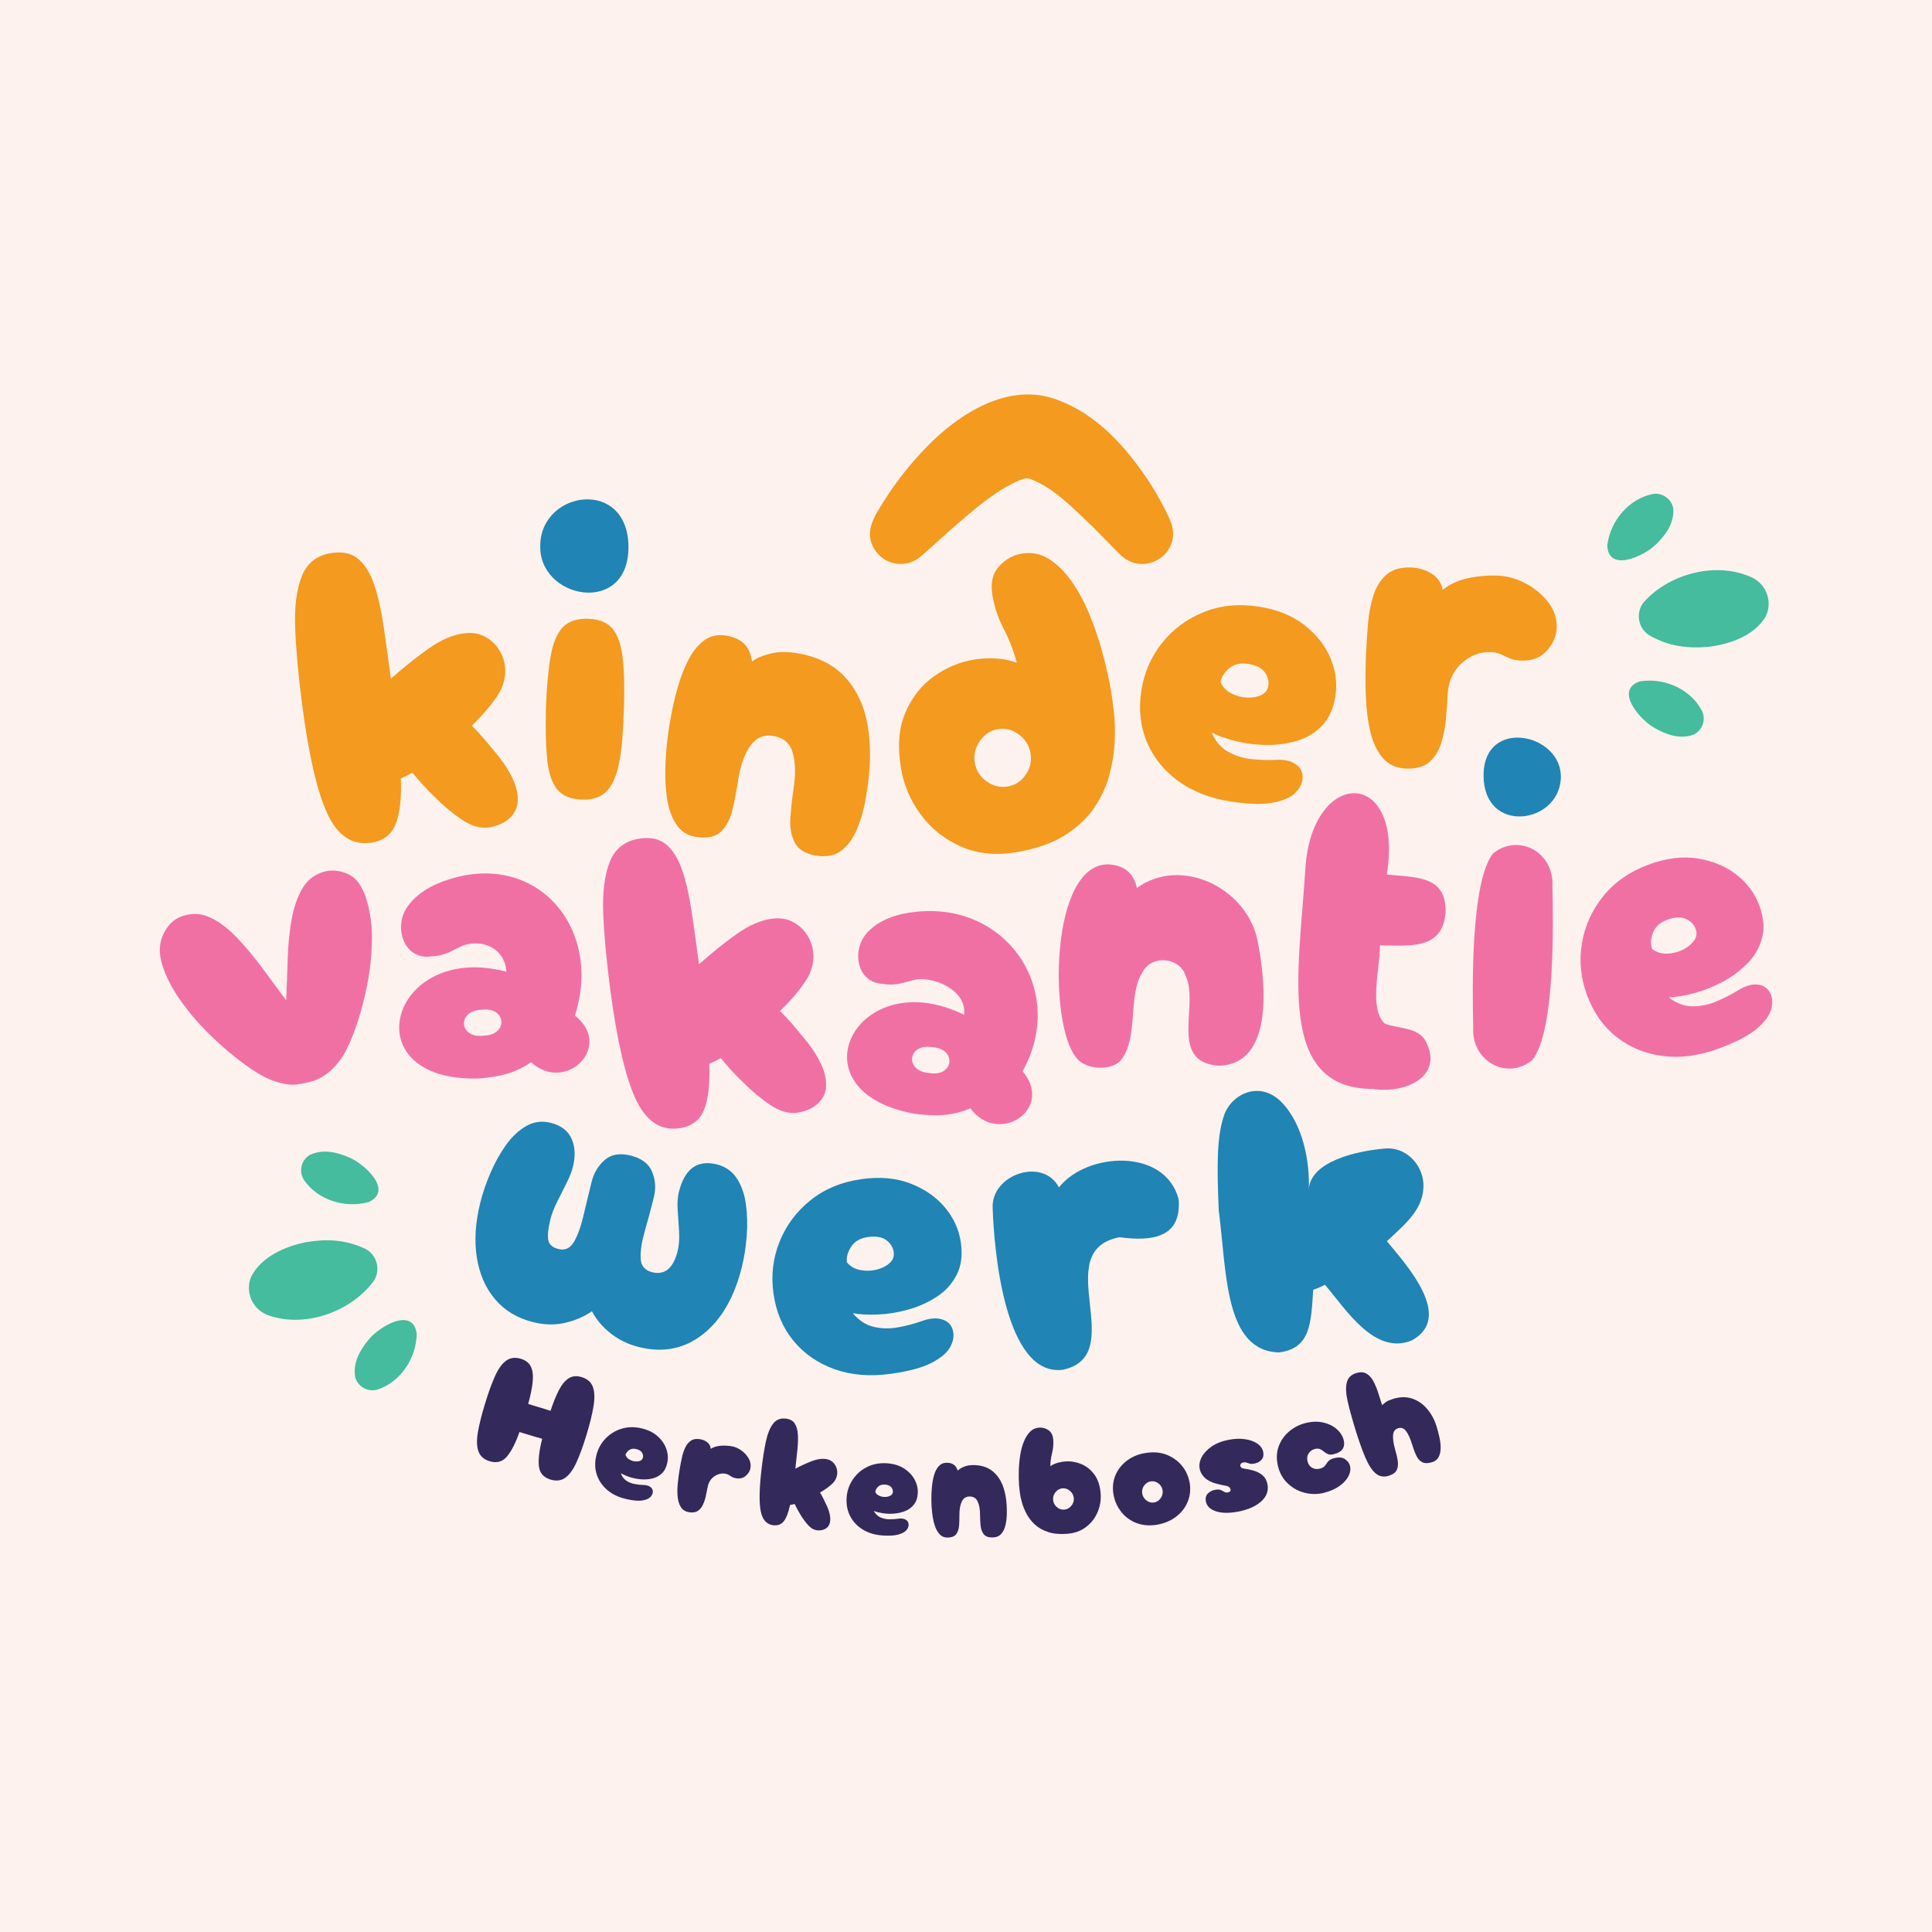<svg xmlns="http://www.w3.org/2000/svg" id="slide_2" data-name="slide 2" viewBox="0 0 1200 1200"><defs><style>      .cls-1 {        fill: #fdf2ee;      }      .cls-2 {        fill: #44bc9d;      }      .cls-3 {        fill: #2084b5;      }      .cls-4 {        fill: #33295b;      }      .cls-5 {        fill: #f170a4;      }      .cls-6 {        fill: #f39a1f;      }    </style></defs><rect class="cls-1" width="1200" height="1200"></rect><g><path class="cls-6" d="M230.06,523.47c-11.52,1.5-20.45-4.55-26.76-18.16-6.32-13.61-11.54-36.23-15.66-67.88-2.31-17.71-3.74-33.4-4.29-47.06-.56-13.66.86-24.6,4.25-32.82,3.39-8.22,9.73-12.94,19.01-14.15,6.71-.87,12.08.44,16.12,3.93,4.04,3.5,7.26,8.76,9.67,15.8,2.4,7.03,4.34,15.53,5.81,25.48,1.47,9.95,2.99,20.95,4.56,32.99l.71-.62c7.84-6.96,15.52-13.08,23.06-18.35,7.53-5.26,14.66-8.34,21.36-9.21,4.99-.65,9.31-.03,12.97,1.85,3.66,1.89,6.57,4.48,8.75,7.78,2.18,3.3,3.5,6.76,3.98,10.37.85,6.54-.7,12.77-4.65,18.71-3.95,5.94-9.27,12.14-15.94,18.61,2.4,2.31,4.78,4.85,7.15,7.6,2.37,2.75,4.91,5.79,7.61,9.11,3.51,4.09,6.52,8.42,9.04,12.99,2.52,4.57,4.03,8.83,4.55,12.79.61,4.64-.04,8.45-1.93,11.4-1.89,2.96-4.4,5.21-7.52,6.75-3.12,1.55-6.33,2.44-9.62,2.7-5.03.31-10.33-1.45-15.9-5.28-5.57-3.82-11.07-8.44-16.5-13.86-2.4-2.31-4.78-4.76-7.12-7.34-2.35-2.58-4.56-5.13-6.64-7.66-2.45,1.37-4.83,2.56-7.15,3.55.45,12.89-.7,22.52-3.45,28.92-2.75,6.39-7.92,10.08-15.48,11.07Z"></path><path class="cls-6" d="M387.46,441.4c-.33,13-1.25,23.59-2.77,31.78-1.52,8.19-4.11,14.21-7.71,18.07-3.63,3.86-8.9,5.65-15.82,5.38-6.94-.25-12.03-2.44-15.26-6.56-3.23-4.11-5.25-10.3-6.06-18.57-.81-8.27-1.06-18.92-.75-31.93.5-13,1.46-23.63,2.92-31.91,1.44-8.27,3.96-14.3,7.57-18.07,3.63-3.77,8.9-5.52,15.82-5.25,6.94.25,12.03,2.4,15.26,6.42,3.23,4.04,5.29,10.23,6.19,18.59.9,8.38,1.1,19.05.63,32.06Z"></path><path class="cls-3" d="M390.34,339.94c0,43.06-56.57,32.18-54.77-1.9,1.12-33.74,54.77-41.16,54.77,1.9Z"></path><path class="cls-6" d="M507.36,531.49c-6.86-1.04-11.41-3.71-13.65-8-2.24-4.29-3.17-9.43-2.78-15.42s1.04-11.99,1.95-17.99c1.38-9.09,1.21-16.61-.51-22.58-1.72-5.96-5.84-9.44-12.36-10.43-5.83-.89-10.54,1.25-14.13,6.4-3.59,5.16-6.08,12.28-7.46,21.36-.91,6-2.03,11.89-3.35,17.65-1.32,5.77-3.64,10.37-6.97,13.81-3.33,3.44-8.6,4.61-15.8,3.52-5.32-.81-9.43-3.45-12.35-7.93-2.92-4.48-4.83-10.03-5.75-16.67-.92-6.63-1.2-13.69-.85-21.18.35-7.49,1.05-14.66,2.09-21.52,1.04-6.86,2.46-13.84,4.24-20.93,1.78-7.1,4.04-13.6,6.78-19.49,2.74-5.9,6.11-10.47,10.12-13.72,4-3.25,8.75-4.46,14.24-3.62,9.77,1.49,15.18,6.88,16.23,16.16,2.4-1.91,6.01-3.51,10.86-4.79,4.84-1.28,10.18-1.48,16.01-.59,13.2,2.01,23.5,7,30.88,14.96,7.38,7.97,12.11,18.12,14.18,30.45,2.07,12.33,1.84,26.2-.68,41.61-1.2,7.89-3.02,14.94-5.46,21.14-2.44,6.21-5.71,10.97-9.81,14.3-4.1,3.32-9.33,4.5-15.67,3.54Z"></path><path class="cls-6" d="M631.02,529.34c-12.67,2.1-24.07.91-34.21-3.56-10.15-4.47-18.45-11.09-24.92-19.87-6.47-8.77-10.56-18.38-12.29-28.82-2.21-13.35-1.33-24.74,2.64-34.19,3.97-9.45,9.8-16.96,17.49-22.55,7.69-5.58,16.07-9.12,25.14-10.63,4.28-.71,8.72-.96,13.32-.76,4.6.21,9.06,1.09,13.36,2.66-1.91-7.24-4.6-14.22-8.09-20.94-3.49-6.72-5.84-13.76-7.06-21.11-1.25-7.53.14-13.47,4.16-17.83,4.03-4.36,8.69-6.98,13.99-7.86,6.16-1.02,11.79.07,16.89,3.27,5.1,3.2,9.77,7.79,14.02,13.76,4.24,5.98,7.98,12.88,11.21,20.69,3.23,7.82,5.98,15.93,8.25,24.34,2.27,8.42,4.06,16.56,5.37,24.43.42,2.57.95,6.53,1.57,11.87.62,5.35.79,11.39.5,18.11-.29,6.73-1.38,13.68-3.27,20.85-1.89,7.17-5.06,14.02-9.51,20.56-4.45,6.54-10.59,12.26-18.39,17.16-7.8,4.9-17.87,8.37-30.18,10.41ZM625.84,488.53c4.62-.77,8.35-3.18,11.19-7.26,2.84-4.07,3.86-8.51,3.07-13.3-.79-4.79-3.2-8.7-7.22-11.73-4.02-3.03-8.34-4.16-12.96-3.39s-8.39,3.24-11.3,7.41c-2.91,4.17-3.97,8.66-3.18,13.45.79,4.79,3.23,8.65,7.32,11.58,4.09,2.93,8.44,4.01,13.06,3.24Z"></path><path class="cls-6" d="M764.56,497.84c-12.86-1.94-23.76-6.17-32.69-12.69-8.93-6.52-15.43-14.6-19.49-24.25-4.07-9.65-5.24-20.22-3.5-31.71,1.68-11.15,5.93-21.03,12.76-29.65,6.83-8.62,15.43-15.04,25.8-19.26,10.37-4.22,21.73-5.4,34.08-3.54,11.49,1.73,21,5.54,28.54,11.41,7.53,5.87,12.95,12.7,16.25,20.48,3.3,7.78,4.35,15.61,3.16,23.5-1.19,7.89-3.97,14.09-8.33,18.61-4.36,4.52-9.62,7.67-15.77,9.46-6.15,1.79-12.55,2.63-19.19,2.5-6.65-.12-12.93-.94-18.84-2.45-5.91-1.51-10.82-3.25-14.73-5.25,2.34,5.44,5.72,9.41,10.17,11.93,4.45,2.51,9.3,4.03,14.57,4.57,5.27.53,10.11.7,14.53.48,5.5-.4,9.83.52,13,2.75,3.17,2.23,4.56,5.25,4.16,9.05-.3,3.11-1.83,6.04-4.61,8.78-2.78,2.74-7.34,4.73-13.66,5.96-6.33,1.24-15.07,1.02-26.21-.67ZM758.11,423.72c1.3,3,3.49,5.31,6.59,6.91,3.09,1.61,6.33,2.49,9.73,2.65,3.4.16,6.37-.36,8.92-1.55,2.55-1.19,4.03-3.16,4.44-5.91.44-2.91-.32-5.71-2.29-8.37-1.97-2.66-5.44-4.37-10.41-5.12-4.8-.72-8.72.22-11.74,2.83-3.02,2.61-4.77,5.46-5.24,8.55Z"></path><path class="cls-6" d="M873.1,477.36c-5.89-.27-10.61-2.44-14.16-6.5-3.55-4.07-6.13-9.43-7.73-16.11-1.61-6.67-2.57-14.27-2.87-22.79-.31-8.52-.26-17.29.15-26.3.28-6.06.69-12.25,1.23-18.57.55-6.31,1.68-12.12,3.39-17.43,1.71-5.3,4.43-9.57,8.13-12.78,3.7-3.22,8.85-4.68,15.43-4.38,4.68.21,8.87,1.49,12.59,3.83,3.71,2.34,5.99,5.7,6.84,10.08,4.15-3.46,9.34-5.87,15.56-7.24,6.22-1.37,12.63-1.9,19.21-1.6,5.54.25,11.11,1.85,16.71,4.8,5.59,2.95,10.28,6.85,14.05,11.71,3.77,4.86,5.53,10.24,5.26,16.13-.23,5.03-2.31,9.71-6.23,14.04-3.93,4.34-9.27,6.35-16.03,6.04-2.95-.13-5.35-.63-7.22-1.5-1.87-.87-3.66-1.68-5.36-2.46-1.7-.77-3.76-1.21-6.19-1.32-6.41-.29-12.38,2-17.89,6.87-5.52,4.87-8.47,11.64-8.86,20.3-.2,4.51-.56,9.4-1.06,14.67-.5,5.28-1.51,10.31-3.03,15.1-1.52,4.79-4,8.63-7.42,11.51-3.43,2.88-8.26,4.18-14.5,3.9Z"></path><path class="cls-3" d="M969.44,483.76c-1.6,28.29-47.96,34.63-47.96-2.13s49.63-25.95,47.96,2.13Z"></path><g><path class="cls-5" d="M194.52,671.4c-2.98.93-6.48,1.67-10.49,2.2-4.02.53-9.32-.44-15.91-2.92-4.58-1.84-10.17-5.17-16.77-10.01-6.61-4.84-13.36-10.58-20.26-17.24-6.9-6.65-13.09-13.8-18.58-21.44-5.49-7.64-9.39-15.19-11.73-22.64-2.28-7.28-2-13.78.85-19.49,2.85-5.71,6.83-9.37,11.97-10.97,5.96-1.87,11.66-1.51,17.1,1.05,5.44,2.57,10.78,6.57,16.03,12.02,5.25,5.44,10.46,11.63,15.63,18.55,5.17,6.93,10.29,13.86,15.38,20.81.38-8.66.7-17.35.97-26.07.27-8.71,1.09-16.83,2.46-24.35,1.37-7.52,3.6-13.89,6.68-19.13,3.08-5.24,7.55-8.68,13.39-10.33,4.85-1.34,9.82-.85,14.91,1.46,5.09,2.32,8.85,7.36,11.29,15.14,2.54,8.11,3.73,16.83,3.56,26.15-.17,9.32-1.12,18.34-2.84,27.06-1.72,8.72-3.73,16.53-6.02,23.42-2.29,6.9-4.29,11.98-5.99,15.24-2.35,5.28-5.46,9.85-9.34,13.7-3.88,3.85-7.98,6.45-12.28,7.8Z"></path><path class="cls-5" d="M297.25,669.87c-79.62,2.11-54.76-85.4,17.29-66.32-.92-14.39-14.42-20.24-26.36-16.48-7.18,2.95-11.34,6.69-19.95,6.9-17.2,2.81-23.95-17.84-15.53-30.24,5.75-8.79,16.07-14.48,26.29-17.57,54.83-17.48,95.51,30.68,78.1,84.61,24.22,19.23-5.73,48.6-27.23,29-10.14,6.78-18.84,8.96-32.62,10.1ZM300.4,643.26c15.57-.28,14.18-18.21-1.25-16.08-15.5.43-14.13,18.06,1.25,16.08Z"></path><path class="cls-5" d="M421.66,700.82c-11.52,1.52-20.45-4.51-26.8-18.11-6.35-13.6-11.61-36.21-15.79-67.85-2.34-17.71-3.8-33.39-4.38-47.05-.58-13.66.82-24.6,4.19-32.83,3.37-8.23,9.7-12.96,18.99-14.19,6.71-.89,12.08.42,16.13,3.9,4.05,3.49,7.28,8.75,9.69,15.78,2.41,7.03,4.37,15.52,5.86,25.47,1.49,9.95,3.03,20.95,4.62,32.98l.7-.62c7.83-6.98,15.5-13.11,23.03-18.39,7.52-5.28,14.64-8.36,21.35-9.25,4.98-.66,9.31-.05,12.97,1.83,3.66,1.88,6.58,4.47,8.77,7.76,2.18,3.3,3.51,6.75,3.99,10.36.86,6.54-.67,12.78-4.61,18.72-3.94,5.95-9.24,12.16-15.91,18.63,2.4,2.31,4.79,4.84,7.17,7.58,2.37,2.75,4.92,5.78,7.63,9.1,3.51,4.09,6.53,8.41,9.06,12.97,2.53,4.57,4.05,8.83,4.58,12.78.61,4.64-.02,8.45-1.91,11.4-1.88,2.96-4.39,5.22-7.5,6.76-3.12,1.55-6.33,2.46-9.61,2.71-5.04.32-10.34-1.43-15.91-5.25-5.58-3.81-11.09-8.42-16.52-13.82-2.4-2.31-4.79-4.75-7.13-7.32-2.35-2.58-4.57-5.12-6.65-7.65-2.44,1.37-4.82,2.56-7.14,3.57.48,12.89-.66,22.52-3.4,28.92-2.74,6.4-7.89,10.1-15.46,11.1Z"></path><path class="cls-5" d="M568.77,691.9c-78.48-13.62-36.86-94.51,30.01-61.62,1.93-14.28-16.71-23.32-29.16-21.99-7.62,1.47-12.44,4.33-20.92,2.83-17.42-.63-19.97-22.21-9.27-32.7,7.37-7.49,18.6-11.03,29.24-12.05,57.2-6.34,94.16,49.53,66.47,98.98,19.96,23.63-15.19,46.52-32.41,23.06-11.28,4.65-20.24,5.08-33.97,3.48ZM577.11,666.44c15.32,2.79,17.48-15.06,1.94-16.01-15.28-2.63-17.41,14.92-1.94,16.01Z"></path><path class="cls-5" d="M756.79,661.94c-31.37-2.48-11.53-38.32-20.51-56.19-3.71-11.27-21.25-12.95-26.74-1.71-9.12,13.94-2.24,40.28-13.11,54.17-5.39,7.08-22.7,6.82-28.42-1.95-16.45-20.9-15.99-120.03,20.53-119.39,9.87.63,15.72,5.53,17.58,14.68,27.96-20.3,69.23.63,75.15,33.61,4.41,22.53,11.03,76.18-24.47,76.78Z"></path><path class="cls-5" d="M852.85,676.37c-60.57,0-45.94-73.56-42.08-136.64,3.86-63.08,61.32-63.51,50.62,3.44,18.08,1.94,37.43.5,36.46,23.91-2.19,23.4-22.78,20.04-40.75,20.13.08,14.65-6.93,38.69,2.83,48.44,7.64,3.5,20.84,1.79,25.7,11.27,11.03,21.23-11.86,32.57-32.77,29.45Z"></path><path class="cls-5" d="M964.25,550.44c1.05-21.69-21.61-33-37-20.24-14.05,18.34-12.67,85.32-12.21,107.8-1.24,21.61,21.55,33.31,36.87,20.24,14.2-18.41,12.77-85.17,12.33-107.8Z"></path><path class="cls-5" d="M1067.57,651.26c-12.2,4.5-23.79,6.06-34.75,4.65-10.96-1.4-20.56-5.35-28.78-11.84-8.22-6.49-14.34-15.18-18.36-26.08-3.9-10.57-4.94-21.28-3.12-32.13,1.82-10.84,6.26-20.61,13.31-29.32,7.05-8.7,16.43-15.22,28.15-19.54,10.9-4.02,21.07-5.28,30.5-3.77,9.43,1.51,17.47,4.88,24.11,10.1,6.64,5.22,11.34,11.58,14.11,19.06,2.76,7.49,3.32,14.26,1.68,20.32-1.64,6.06-4.73,11.36-9.25,15.89-4.52,4.54-9.72,8.35-15.6,11.44-5.89,3.1-11.78,5.41-17.68,6.94-5.91,1.53-11.05,2.37-15.44,2.51,4.67,3.64,9.56,5.49,14.67,5.54,5.1.06,10.09-.95,14.97-3.03,4.87-2.08,9.19-4.27,12.96-6.59,4.62-3,8.86-4.29,12.72-3.86,3.85.43,6.52,2.4,8.01,5.92,1.24,2.87,1.31,6.17.19,9.91-1.12,3.74-4.15,7.68-9.09,11.81-4.95,4.14-12.71,8.16-23.28,12.06ZM1026.18,589.45c2.59,2,5.62,2.96,9.11,2.88,3.48-.08,6.75-.87,9.8-2.37,3.05-1.5,5.41-3.38,7.06-5.66,1.66-2.28,2-4.71,1.04-7.32-1.02-2.76-3.03-4.84-6.04-6.23-3.01-1.39-6.87-1.21-11.59.53-4.56,1.68-7.53,4.4-8.92,8.15-1.39,3.75-1.55,7.09-.46,10.02Z"></path></g><path class="cls-3" d="M331.37,821.27c-9.94-2.46-17.88-7.2-23.82-14.21-5.95-7.01-9.74-15.68-11.38-26.01-1.64-10.32-.94-21.63,2.11-33.92,1.5-6.06,3.62-12.28,6.37-18.66,2.74-6.38,5.96-12.15,9.65-17.31,3.69-5.16,7.88-9.08,12.56-11.76,4.69-2.68,9.72-3.35,15.11-2.02,6.39,1.58,10.73,4.85,12.99,9.79,2.26,4.94,2.56,10.78.89,17.51-.75,3.03-2.09,6.45-4.01,10.26-1.93,3.81-3.87,7.66-5.81,11.56-1.95,3.9-3.34,7.53-4.18,10.89-1.34,5.39-1.79,9.57-1.36,12.53.42,2.97,2.57,4.93,6.45,5.89,4.04,1,7.22-.49,9.55-4.47,2.32-3.98,4.29-9.39,5.9-16.23,1.6-6.84,3.31-13.88,5.1-21.12,1.34-5.39,4.01-9.86,8.02-13.43,4.01-3.56,9.38-4.51,16.12-2.84,6.9,1.71,11.38,5.1,13.43,10.16,2.05,5.06,2.41,10.29,1.07,15.68-1.8,7.24-3.66,14.24-5.61,20.99-1.94,6.76-2.81,12.44-2.61,17.04.2,4.61,2.57,7.47,7.12,8.6,7.91,1.96,13.21-2.44,15.88-13.22.83-3.37,1.13-7.27.89-11.71-.24-4.44-.53-8.88-.85-13.34-.33-4.46-.09-8.29.7-11.49,3.59-14.48,11.44-20.22,23.56-17.21,5.39,1.33,9.54,4.24,12.45,8.71,2.91,4.47,4.8,9.86,5.65,16.14.85,6.29,1.01,12.85.48,19.69-.53,6.84-1.55,13.29-3.05,19.35-4.63,18.69-12.67,32.56-24.11,41.6-11.45,9.05-24.66,11.71-39.64,8-6.73-1.67-12.64-4.51-17.72-8.54-5.08-4.03-8.95-8.6-11.61-13.73-4.75,3.29-10.25,5.68-16.51,7.16-6.27,1.49-12.85,1.37-19.75-.34Z"></path><path class="cls-3" d="M553.43,853.28c-12.88,1.82-24.53.89-34.95-2.8-10.42-3.69-18.96-9.58-25.62-17.66-6.66-8.08-10.81-17.87-12.44-29.38-1.58-11.16-.33-21.85,3.74-32.06,4.07-10.21,10.47-18.83,19.2-25.84,8.73-7.02,19.27-11.4,31.64-13.15,11.5-1.63,21.71-.71,30.61,2.76,8.9,3.47,16.04,8.46,21.43,14.97,5.39,6.51,8.64,13.71,9.76,21.61,1.12,7.9.23,14.64-2.66,20.21-2.89,5.58-7.02,10.1-12.4,13.58-5.38,3.48-11.27,6.11-17.67,7.89-6.41,1.79-12.66,2.8-18.75,3.05-6.1.25-11.3-.02-15.62-.81,3.8,4.55,8.18,7.38,13.16,8.52,4.98,1.13,10.06,1.2,15.27.2,5.2-1,9.89-2.23,14.06-3.7,5.15-1.95,9.57-2.32,13.25-1.09,3.68,1.23,5.87,3.73,6.58,7.48.61,3.07-.03,6.31-1.91,9.73-1.88,3.42-5.68,6.63-11.38,9.63-5.71,3-14.14,5.29-25.31,6.87ZM526.04,784.11c2.1,2.51,4.87,4.09,8.29,4.74,3.42.66,6.78.58,10.08-.24,3.3-.82,6-2.16,8.1-4.04,2.1-1.87,2.96-4.18,2.57-6.93-.41-2.92-1.94-5.37-4.59-7.36-2.65-1.99-6.46-2.63-11.44-1.93-4.81.68-8.29,2.71-10.44,6.08-2.15,3.37-3.01,6.6-2.57,9.69Z"></path><path class="cls-3" d="M660.16,850.8c-36.07,4.43-42.76-74.38-43.6-100.47-1.04-20.75,31.16-31.92,41.17-12.81,17.43-22.06,66.01-24.6,74.33,7.33,2,24.6-17.49,26.17-36.68,23.62-44.37,8.49,6.78,73.22-35.22,82.33Z"></path><path class="cls-3" d="M794.49,840.01c-33.99-.82-32.48-49.45-37.51-88.29-1.2-28.25-1.2-45.75,3.3-58.95s22.12-22,35.66-8.22,17.67,37.32,16.98,54.47c.7-17.72,29.99-24.13,46.65-25.59,13.14-1.52,23.63,9.22,24.52,21.42.91,15.7-11.11,25.27-22.66,36.09,12.25,14.85,41.81,47.28,15.47,61.61-23.1,9.51-40.71-19.06-53.92-34.53-2.52,1.23-4.96,2.28-7.33,3.15-1.38,20.09-1.32,36.28-21.16,38.85Z"></path><g><path class="cls-2" d="M1021.29,373.67c16.1-17.76,45.65-25.25,67.47-14.69,8.85,4.56,12.32,15.42,7.77,24.27-7.48,12.1-22.89,17.08-35.83,18.56-12.57,1.03-24.24-.35-36.04-7.08-7.4-4.3-9.04-14.66-3.37-21.05h0Z"></path><path class="cls-2" d="M998.31,338.77c1.84-15.12,13.19-28.91,28.3-31.94,6.05-.98,11.75,3.13,12.72,9.18.6,9.09-5.03,16.69-11.1,22.42-6.83,6.73-29.22,17.51-29.92.34h0Z"></path><path class="cls-2" d="M1018.62,423.21c15.04-2.41,31.44,4.68,38.52,18.36,2.61,5.54.24,12.15-5.3,14.77-8.57,3.09-17.43-.21-24.61-4.47-8.35-4.71-24.91-23.24-8.6-28.66h0Z"></path></g><g><path class="cls-2" d="M231.73,796.19c-14.52,19.07-43.32,29.07-65.96,20.42-9.2-3.78-13.6-14.31-9.82-23.51,6.41-12.7,21.35-18.98,34.11-21.56,12.44-2.1,24.18-1.73,36.52,3.97,7.75,3.65,10.26,13.83,5.16,20.68h0Z"></path><path class="cls-2" d="M229.05,746.59c-14.58,4.12-31.85-1.13-40.36-13.88-3.22-5.21-1.61-12.05,3.6-15.27,8.16-4.04,17.35-1.77,24.96,1.65,8.83,3.73,27.38,20.26,11.8,27.5h0Z"></path><path class="cls-2" d="M258.8,828.18c-.07,15.15-9.89,30.3-24.49,34.94-5.9,1.66-12.03-1.78-13.68-7.68-1.63-8.96,3.1-17.16,8.49-23.53,6.02-7.46,27.05-20.71,29.69-3.73h0Z"></path></g><g><path class="cls-4" d="M304.17,907.62c-3.54-1.08-5.85-3.09-6.95-6.06-1.1-2.96-1.24-6.88-.42-11.77.82-4.88,2.28-10.79,4.4-17.74,2.11-6.95,4.2-12.71,6.25-17.28,2.05-4.57,4.36-7.78,6.92-9.63,2.56-1.85,5.61-2.24,9.15-1.17,3.11.95,5.21,2.63,6.3,5.06,1.09,2.43,1.43,5.58,1.02,9.45-.41,3.87-1.34,8.38-2.77,13.54,1.04.31,2.1.64,3.2.97,1.1.33,2.19.67,3.29,1,1.28.39,2.54.77,3.79,1.15,1.25.38,2.44.78,3.58,1.19,1.7-5.14,3.44-9.44,5.22-12.9,1.78-3.45,3.81-5.9,6.08-7.34,2.27-1.44,4.96-1.69,8.07-.74,3.54,1.07,5.85,3.11,6.94,6.1,1.09,2.99,1.23,6.97.42,11.92-.81,4.95-2.27,10.9-4.38,17.85-2.11,6.95-4.2,12.67-6.27,17.17-2.07,4.5-4.38,7.66-6.93,9.48-2.55,1.82-5.6,2.19-9.13,1.12-4.39-1.33-6.8-4.13-7.24-8.39-.44-4.26.25-9.91,2.06-16.96-1.42-.37-2.92-.79-4.51-1.27-1.59-.48-3.2-.97-4.85-1.47-.79-.24-1.59-.48-2.38-.72-.79-.24-1.59-.48-2.38-.72-2.4,6.8-4.99,11.85-7.76,15.17-2.77,3.32-6.36,4.31-10.74,2.98Z"></path><path class="cls-4" d="M388.73,931.02c-4.65-1.08-8.52-2.95-11.6-5.6-3.08-2.65-5.22-5.8-6.44-9.45-1.21-3.65-1.33-7.56-.36-11.71.94-4.03,2.78-7.53,5.53-10.49,2.75-2.96,6.09-5.06,10.01-6.3,3.92-1.25,8.12-1.35,12.58-.31,4.16.97,7.53,2.64,10.12,5.01,2.59,2.37,4.37,5.03,5.36,7.97.98,2.94,1.14,5.84.48,8.7-.67,2.86-1.86,5.05-3.59,6.57-1.73,1.53-3.75,2.53-6.05,3.01-2.3.48-4.67.6-7.1.36-2.43-.24-4.71-.72-6.83-1.44-2.12-.72-3.87-1.51-5.24-2.35.7,2.06,1.82,3.61,3.38,4.66,1.55,1.05,3.29,1.75,5.2,2.1,1.91.35,3.68.55,5.31.6,2.02.01,3.58.48,4.68,1.39,1.1.91,1.52,2.06,1.26,3.43-.2,1.13-.85,2.16-1.94,3.08-1.1.92-2.82,1.52-5.18,1.79-2.35.27-5.55-.07-9.58-1ZM388.52,903.69c.39,1.14,1.13,2.05,2.21,2.72,1.08.68,2.25,1.1,3.49,1.25,1.24.16,2.34.05,3.31-.31s1.57-1.04,1.8-2.03c.25-1.05.05-2.1-.6-3.13-.64-1.03-1.86-1.76-3.66-2.18-1.74-.41-3.2-.17-4.38.7-1.18.87-1.91,1.86-2.17,2.98Z"></path><path class="cls-4" d="M427.86,939.27c-2.13-.37-3.75-1.38-4.86-3.03-1.1-1.65-1.79-3.72-2.06-6.23-.27-2.51-.27-5.32.02-8.44.29-3.12.71-6.31,1.29-9.58.38-2.2.82-4.43,1.32-6.71.49-2.27,1.18-4.34,2.05-6.19.87-1.85,2.06-3.28,3.56-4.28,1.5-1,3.44-1.29,5.83-.87,1.69.3,3.16.96,4.41,1.98,1.24,1.03,1.92,2.36,2.02,3.99,1.67-1.07,3.68-1.7,6.01-1.91,2.33-.21,4.69-.1,7.08.31,2.01.35,3.96,1.19,5.86,2.53,1.9,1.34,3.42,2.98,4.57,4.92,1.15,1.95,1.53,3.99,1.16,6.12-.32,1.82-1.3,3.43-2.93,4.82-1.64,1.4-3.68,1.88-6.12,1.45-1.07-.19-1.92-.48-2.56-.88-.64-.4-1.25-.79-1.84-1.15-.59-.36-1.32-.62-2.19-.77-2.32-.41-4.6.15-6.84,1.67-2.24,1.52-3.63,3.84-4.18,6.98-.29,1.63-.64,3.4-1.07,5.29-.43,1.9-1.03,3.69-1.81,5.36-.78,1.68-1.86,2.96-3.24,3.85-1.39.89-3.21,1.14-5.47.74Z"></path><path class="cls-4" d="M480.41,947.39c-4.24-.49-6.88-3.44-7.92-8.85-1.04-5.41-.89-13.94.46-25.59.75-6.52,1.64-12.24,2.66-17.16,1.02-4.92,2.5-8.69,4.43-11.32,1.94-2.63,4.62-3.75,8.04-3.35,2.47.29,4.27,1.23,5.4,2.84,1.13,1.61,1.81,3.77,2.04,6.49.23,2.72.16,5.92-.2,9.6-.36,3.68-.8,7.73-1.31,12.16l.31-.16c3.41-1.78,6.7-3.28,9.85-4.49,3.15-1.21,5.97-1.67,8.43-1.38,1.83.21,3.32.82,4.46,1.81,1.14,1,1.94,2.18,2.43,3.55.48,1.37.65,2.72.49,4.05-.28,2.41-1.39,4.49-3.32,6.25-1.94,1.77-4.38,3.5-7.34,5.21.65,1.04,1.27,2.15,1.87,3.34.6,1.19,1.23,2.5,1.9,3.92.89,1.77,1.57,3.58,2.07,5.43.49,1.85.65,3.51.48,4.96-.2,1.71-.77,3.01-1.7,3.89-.94.89-2.03,1.47-3.28,1.74-1.25.27-2.47.31-3.67.1-1.82-.34-3.55-1.44-5.2-3.3-1.65-1.86-3.19-3.99-4.65-6.41-.65-1.04-1.28-2.12-1.88-3.25-.61-1.13-1.17-2.24-1.69-3.32-.99.27-1.95.48-2.86.63-.99,4.63-2.25,7.97-3.8,10-1.55,2.03-3.72,2.89-6.5,2.57Z"></path><path class="cls-4" d="M548.57,953.73c-4.77-.27-8.9-1.44-12.39-3.52-3.49-2.08-6.14-4.81-7.97-8.2-1.82-3.39-2.61-7.21-2.38-11.48.23-4.13,1.45-7.9,3.65-11.28,2.2-3.39,5.12-6.03,8.77-7.93,3.65-1.9,7.76-2.73,12.34-2.47,4.26.24,7.87,1.3,10.83,3.19,2.96,1.89,5.17,4.2,6.65,6.93,1.47,2.73,2.13,5.56,1.97,8.49-.16,2.93-.97,5.29-2.41,7.09-1.44,1.8-3.25,3.14-5.44,4-2.19.87-4.5,1.39-6.93,1.58-2.44.18-4.76.1-6.97-.25-2.22-.35-4.07-.82-5.57-1.41,1.04,1.91,2.42,3.25,4.13,4.01,1.71.77,3.54,1.15,5.49,1.17,1.95.01,3.72-.09,5.33-.32,2-.33,3.61-.15,4.85.56,1.24.71,1.85,1.76,1.83,3.17,0,1.15-.46,2.27-1.39,3.37-.92,1.1-2.52,1.98-4.79,2.65-2.27.67-5.47.89-9.61.66ZM543.66,926.84c.58,1.05,1.46,1.82,2.65,2.3,1.18.48,2.4.69,3.65.63,1.25-.06,2.32-.35,3.21-.87.89-.52,1.36-1.29,1.42-2.31.06-1.08-.31-2.08-1.13-2.98-.81-.91-2.14-1.41-3.98-1.51-1.78-.1-3.18.38-4.2,1.44-1.02,1.06-1.56,2.16-1.62,3.31Z"></path><path class="cls-4" d="M616.34,954.94c-2.55.01-4.35-.69-5.41-2.12-1.06-1.43-1.69-3.24-1.89-5.44-.2-2.2-.31-4.41-.32-6.64-.02-3.38-.51-6.1-1.48-8.16-.97-2.06-2.66-3.09-5.08-3.08-2.17.01-3.76,1.06-4.76,3.13-1.01,2.08-1.5,4.8-1.49,8.18.01,2.23-.06,4.43-.2,6.6-.15,2.17-.73,3.97-1.74,5.41-1.01,1.44-2.86,2.17-5.53,2.18-1.98.01-3.62-.71-4.93-2.17-1.31-1.46-2.33-3.36-3.04-5.72-.71-2.35-1.22-4.9-1.52-7.64-.3-2.74-.46-5.38-.47-7.93-.01-2.55.1-5.16.34-7.84.24-2.68.69-5.17,1.35-7.46.66-2.3,1.62-4.15,2.89-5.56,1.27-1.41,2.92-2.12,4.96-2.13,3.63-.02,5.9,1.63,6.81,4.93.76-.83,1.98-1.62,3.67-2.36,1.68-.74,3.61-1.12,5.78-1.13,4.91-.03,8.93,1.2,12.06,3.66,3.13,2.47,5.43,5.88,6.89,10.24,1.46,4.36,2.17,9.4,2.13,15.14.02,2.93-.24,5.59-.77,7.98-.53,2.39-1.44,4.31-2.74,5.75-1.3,1.44-3.13,2.17-5.48,2.18Z"></path><path class="cls-4" d="M662.55,952.7c-4.58.32-8.47-.07-11.67-1.16-3.21-1.09-5.88-2.61-8.03-4.57-2.15-1.96-3.86-4.14-5.15-6.54-1.28-2.4-2.26-4.79-2.94-7.17-.68-2.38-1.13-4.55-1.36-6.52-.23-1.96-.38-3.42-.45-4.38-.2-2.92-.25-5.99-.15-9.19.1-3.2.39-6.33.88-9.4.49-3.07,1.24-5.85,2.25-8.35,1.01-2.5,2.29-4.53,3.84-6.11,1.55-1.58,3.47-2.44,5.76-2.6,2.03-.14,3.94.4,5.72,1.62,1.78,1.22,2.76,3.23,2.95,6.02.19,2.73-.05,5.45-.73,8.15-.68,2.7-1.05,5.42-1.11,8.17,1.4-.93,2.92-1.62,4.55-2.09,1.63-.46,3.24-.75,4.83-.86,3.37-.23,6.66.32,9.89,1.66,3.22,1.34,5.94,3.53,8.17,6.57,2.22,3.04,3.5,7.04,3.85,12,.27,3.88-.38,7.66-1.95,11.34-1.57,3.69-3.97,6.76-7.22,9.22-3.25,2.46-7.22,3.85-11.93,4.18ZM660.94,937.67c1.72-.12,3.18-.87,4.39-2.27,1.21-1.39,1.76-2.98,1.64-4.76-.12-1.78-.88-3.29-2.28-4.54-1.4-1.24-2.95-1.81-4.67-1.69-1.72.12-3.16.89-4.34,2.31-1.18,1.42-1.71,3.02-1.58,4.8.12,1.78.86,3.28,2.23,4.49,1.36,1.22,2.9,1.76,4.62,1.65Z"></path><path class="cls-4" d="M718.19,947.11c-4.67.68-8.88.26-12.65-1.26-3.77-1.53-6.88-3.88-9.32-7.06-2.45-3.18-4.01-6.84-4.69-11-.63-4.29-.16-8.22,1.42-11.81,1.58-3.58,4.04-6.59,7.39-9.03,3.34-2.43,7.32-3.96,11.93-4.57,4.54-.66,8.69-.25,12.46,1.24,3.76,1.49,6.91,3.78,9.44,6.85,2.53,3.07,4.14,6.75,4.83,11.03.61,4.1.12,7.97-1.45,11.62-1.58,3.65-4.03,6.7-7.37,9.17-3.34,2.47-7.34,4.07-11.99,4.82ZM716.65,933.24c1.71-.23,3.1-1.09,4.19-2.58,1.09-1.49,1.51-3.12,1.28-4.89-.23-1.77-1.07-3.22-2.5-4.34-1.44-1.13-3.01-1.58-4.71-1.35-1.7.23-3.1,1.07-4.2,2.53-1.09,1.46-1.52,3.08-1.29,4.85.24,1.77,1.07,3.23,2.51,4.39,1.44,1.16,3.01,1.63,4.72,1.4Z"></path><path class="cls-4" d="M768.87,938.91c-5.51,1.05-10.06.97-13.66-.23-3.6-1.2-5.67-3.24-6.22-6.12-.38-2,0-3.62,1.17-4.84,1.16-1.22,2.68-2.02,4.56-2.37,1.5-.28,2.66-.24,3.48.12.81.37,1.55.74,2.21,1.14.66.39,1.39.51,2.21.36,1.31-.25,1.88-.84,1.7-1.78-.24-1.25-1.15-2.02-2.72-2.3-1.58-.28-3.56-.72-5.94-1.31-3.28-.87-5.75-2.13-7.43-3.79-1.68-1.66-2.71-3.49-3.09-5.49-.45-2.38-.03-4.79,1.25-7.24,1.29-2.45,3.35-4.66,6.19-6.62,2.84-1.96,6.42-3.36,10.74-4.18,3.63-.69,6.98-.8,10.05-.35,3.07.46,5.61,1.38,7.63,2.78,2.02,1.4,3.22,3.13,3.61,5.2.37,1.94.02,3.53-1.04,4.77-1.06,1.24-2.6,2.05-4.6,2.43-1.13.21-2.05.21-2.77,0-.72-.22-1.38-.43-1.97-.65-.59-.21-1.36-.23-2.3-.05-.5.1-.91.35-1.22.77-.31.42-.42.87-.32,1.37.07.38.3.72.68,1.04.38.32.98.53,1.77.64,2.06.26,4.1.7,6.14,1.32,2.03.62,3.8,1.58,5.31,2.88,1.51,1.3,2.49,3.14,2.95,5.52.77,4.07-.53,7.62-3.91,10.66-3.38,3.04-8.2,5.16-14.46,6.34Z"></path><path class="cls-4" d="M821.94,927.32c-3.98.9-7.93.83-11.86-.21-3.93-1.04-7.37-2.98-10.31-5.8-2.95-2.82-4.94-6.34-5.96-10.55-1.1-4.52-.97-8.63.39-12.34,1.36-3.71,3.55-6.83,6.57-9.37,3.02-2.54,6.45-4.28,10.29-5.21,3.96-.96,7.61-1.05,10.96-.26,3.34.79,6.12,2.18,8.34,4.17,2.22,1.98,3.64,4.25,4.26,6.78.51,2.11.28,3.92-.69,5.43-.98,1.52-2.83,2.61-5.55,3.27-1.49.36-2.69.34-3.6-.06-.92-.4-1.73-.91-2.44-1.52-.71-.61-1.49-1.13-2.34-1.54-.86-.41-1.97-.46-3.33-.12-1.61.39-2.88,1.29-3.82,2.7-.94,1.41-1.18,3.04-.73,4.9.47,1.92,1.42,3.28,2.86,4.07,1.44.8,3,.99,4.67.58,1.3-.32,2.24-.76,2.83-1.33.58-.57,1.07-1.2,1.46-1.88.39-.68.94-1.33,1.65-1.93.71-.6,1.83-1.09,3.38-1.46,2.72-.66,4.9-.42,6.52.72,1.62,1.15,2.63,2.52,3.02,4.13.5,2.04.17,4.19-.99,6.44-1.16,2.25-3.05,4.3-5.68,6.15-2.63,1.86-5.93,3.26-9.89,4.23Z"></path><path class="cls-4" d="M862.52,916.66c-3.05.92-5.73.44-8.03-1.46-2.31-1.9-4.49-5.28-6.56-10.15-2.07-4.87-4.32-11.29-6.73-19.28-1.81-5.98-3.22-11.24-4.23-15.8-1.01-4.55-1.16-8.3-.46-11.25.71-2.94,2.68-4.9,5.91-5.88,2.5-.76,4.6-.64,6.3.34,1.7.98,3.11,2.52,4.24,4.61,1.13,2.09,2.13,4.45,2.99,7.08.86,2.63,1.69,5.26,2.49,7.89.89-.8,1.76-1.5,2.61-2.09.85-.59,2.32-1.2,4.39-1.83,4.33-1.31,8.28-1.34,11.85-.09,3.57,1.25,6.66,3.41,9.25,6.49,2.59,3.08,4.54,6.75,5.83,11.02.66,2.2,1.25,4.45,1.75,6.76.5,2.31.73,4.51.69,6.58-.04,2.08-.46,3.88-1.26,5.42-.8,1.54-2.17,2.61-4.13,3.2-2.5.76-4.52.75-6.05-.02-1.53-.77-2.77-2.16-3.71-4.17-.94-2.01-1.84-4.42-2.69-7.23-.98-3.23-2.14-5.81-3.49-7.73-1.35-1.92-3.03-2.58-5.04-1.97-2.01.61-3.08,2.1-3.19,4.46-.12,2.37.28,5.17,1.2,8.42.85,2.81,1.43,5.33,1.74,7.56.31,2.24.07,4.12-.73,5.66-.8,1.54-2.45,2.69-4.95,3.44Z"></path></g><path class="cls-6" d="M695.08,343.8c-4.53-4.47-11.82-12.09-16.47-16.69-11.8-11.14-23.7-23.95-38.64-29.61-1.55-.49-2.21-.39-2.11-.4-.77,0-2.57.44-4.78,1.29-15.52,6.6-29.29,19.16-42.49,30.54-5.67,4.93-13.54,12.45-19.26,17.13-8.18,6.6-20.16,5.32-26.76-2.86-9.2-11.9-1.51-22.5,5.06-32.93,7.51-11.74,15.88-22.34,25.78-32.5,19.67-20.48,50.76-40.63,80.57-29.7,25.47,9.06,43.36,29.63,57.7,51.04,5.12,7.96,9.49,15.8,13.34,24.52,8.24,20.43-17.06,36-31.93,20.16h0Z"></path></g></svg>